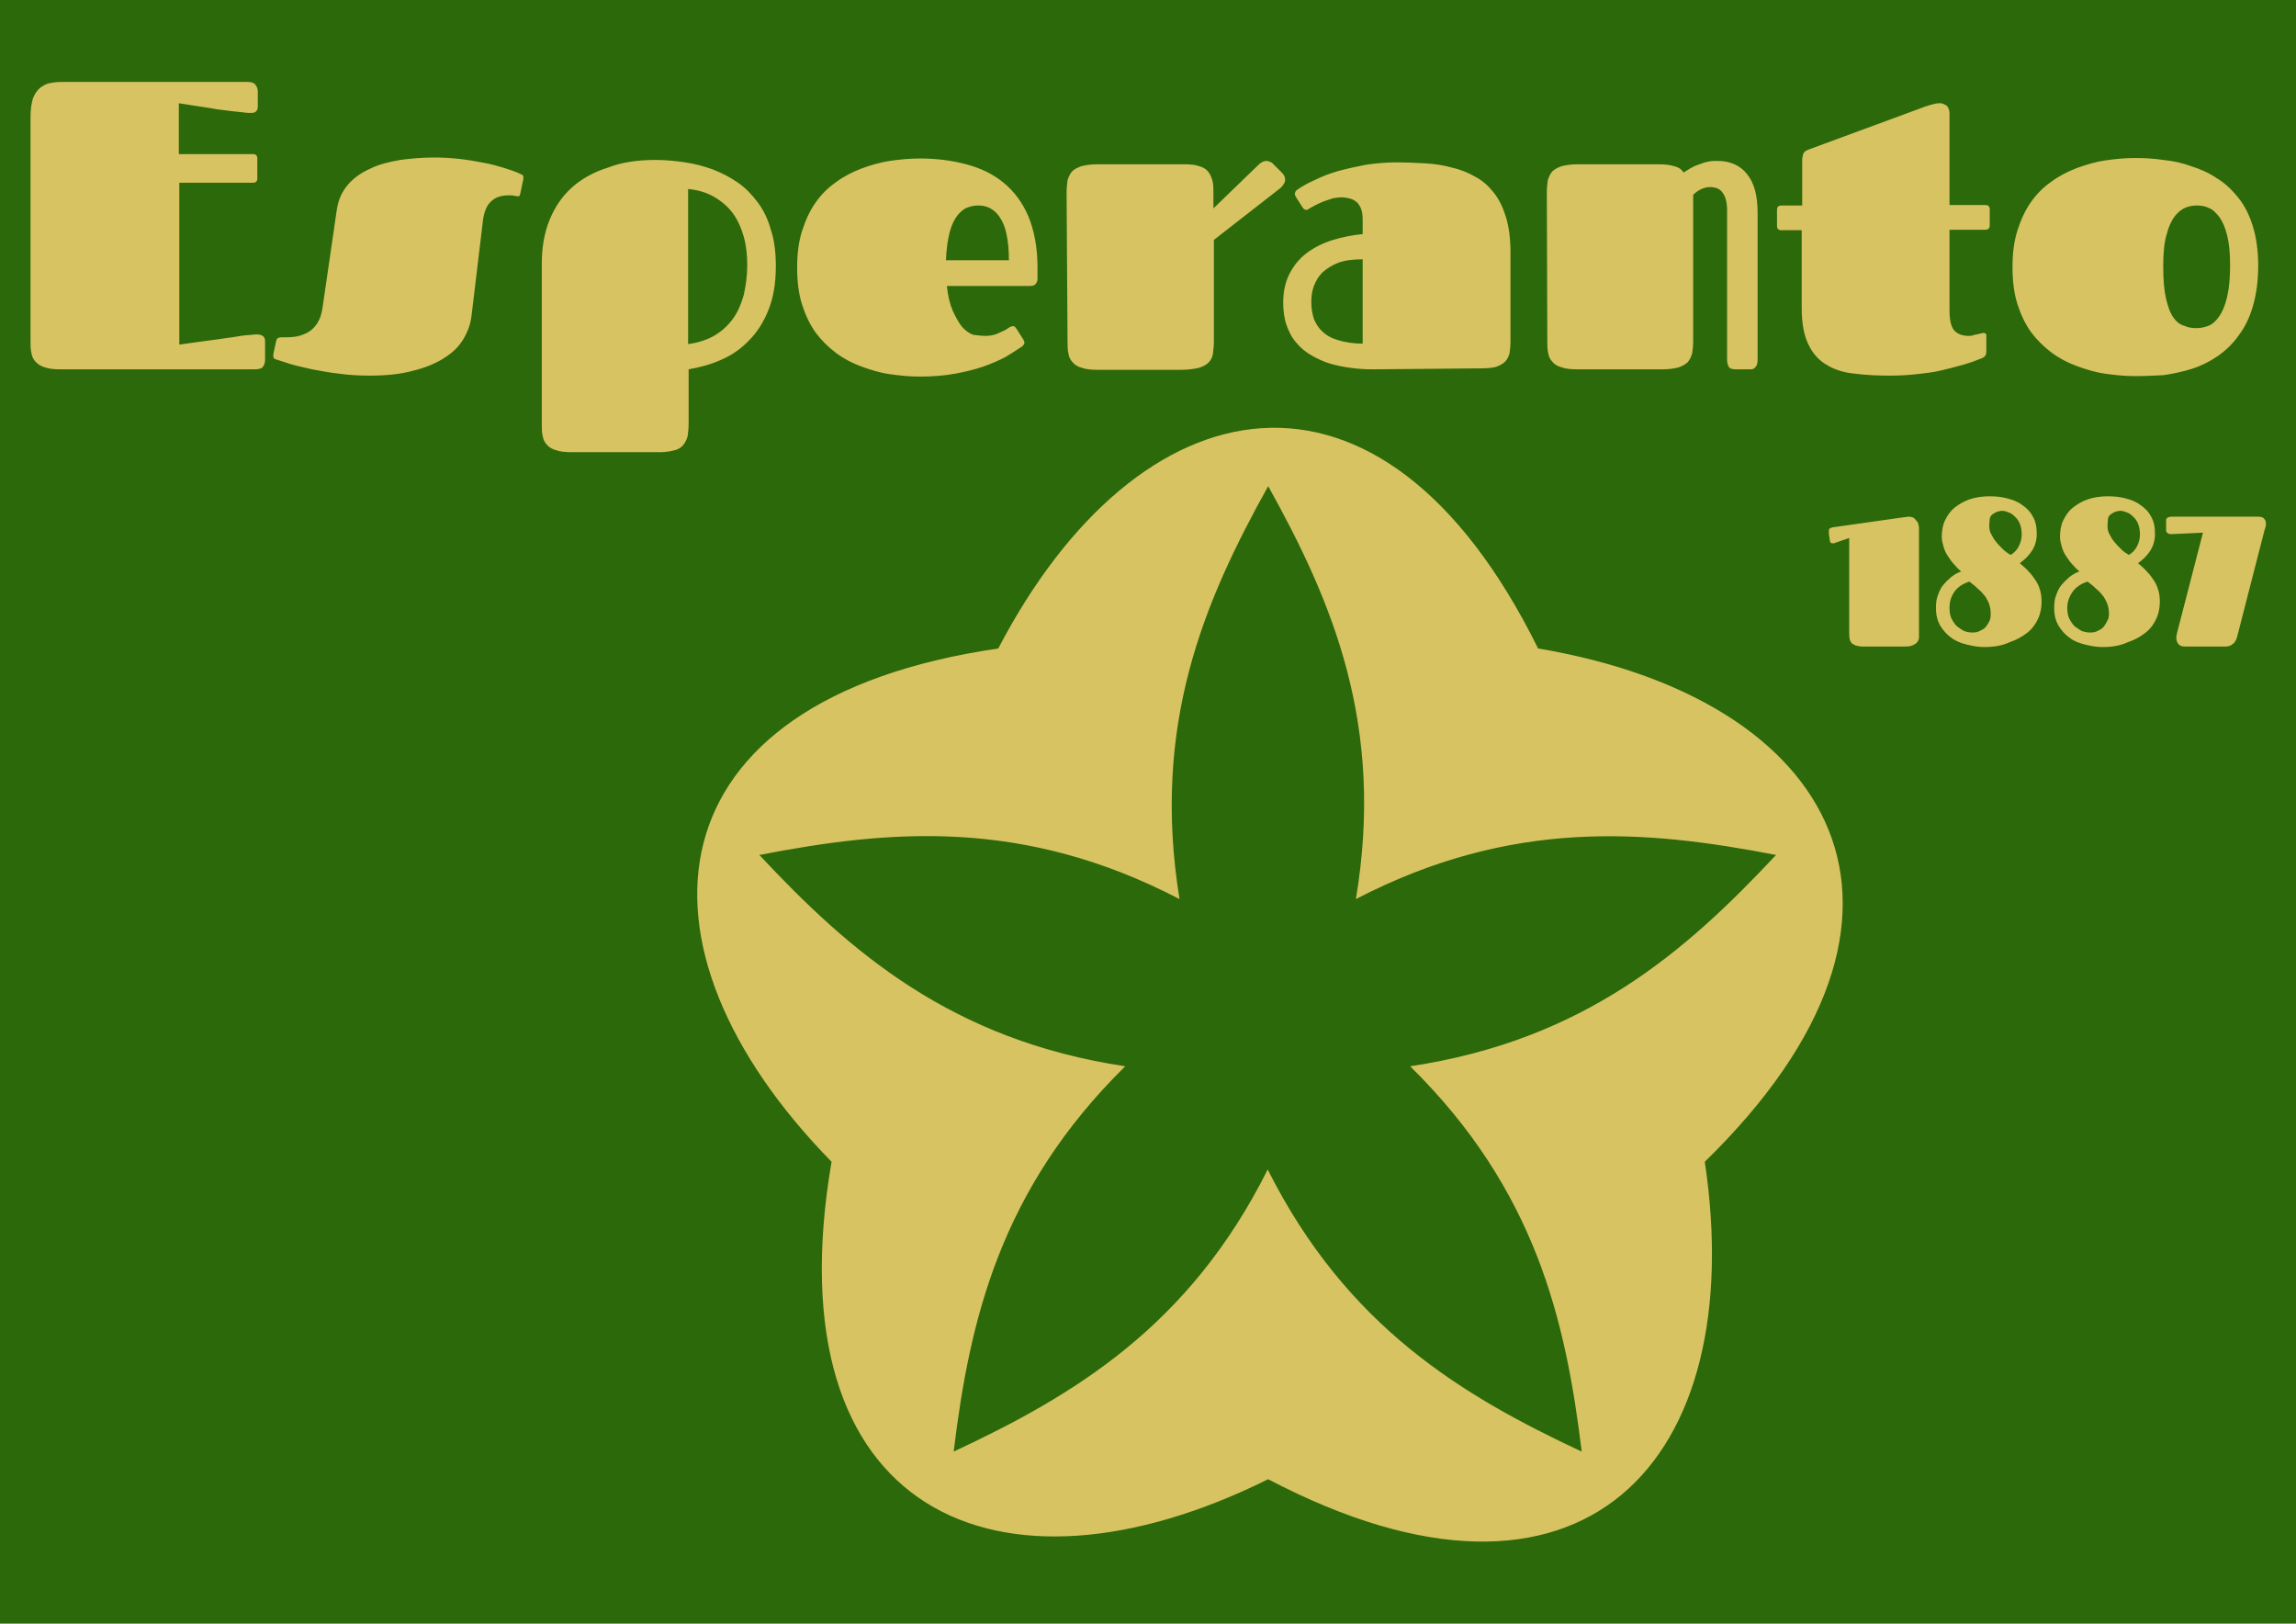 <?xml version="1.0" encoding="utf-8"?>
<!-- Generator: Adobe Illustrator 22.1.0, SVG Export Plug-In . SVG Version: 6.00 Build 0)  -->
<svg version="1.1" id="Layer_1" xmlns="http://www.w3.org/2000/svg" xmlns:xlink="http://www.w3.org/1999/xlink" x="0px" y="0px"
	 viewBox="0 0 473.8 335" style="enable-background:new 0 0 473.8 335;" xml:space="preserve">
<style type="text/css">
	.st0{fill:#3E921A;}
	.st1{fill:#50BD22;}
	.st2{fill:#2C690A;}
	.st3{fill:#D8C362;}
</style>
<path class="st0" d="M193.3,89.1l-0.1-0.1c0-0.1,0-0.1,0-0.1c-0.2-0.3-0.3-0.7-0.6-1c0-0.1,0-0.2,0-0.2c0,0-0.1-0.1-0.1-0.1
	c0-0.1,0-0.2-0.1-0.3c0-0.1-0.1-0.1-0.2-0.2c-0.3-0.7-0.5-1.2-0.9-1.8c0,0,0-0.1,0-0.1c-0.1-0.1-0.2-0.1-0.2-0.2
	c-0.1-0.2-0.1-0.4-0.3-0.5c-0.1-0.1-0.5-0.2-0.6-0.2c-0.1-0.1-0.3-0.4-0.4-0.6c0-0.1-0.1-0.2-0.1-0.3c0,0-0.1-0.1-0.1-0.1
	c0,0,0-0.1,0-0.1c-0.1-0.1-0.2-0.3-0.3-0.4c0,0,0-0.1,0-0.2c0-0.1-0.2-0.1-0.2-0.2c-0.2-0.7-0.8-1.4-1-2.1c0-0.1-0.2-0.2-0.2-0.3
	c0-0.1,0-0.2-0.1-0.3c-0.1-0.1-0.2-0.2-0.2-0.3c0-0.1,0-0.2-0.1-0.3c-0.2-0.4-0.5-0.7-0.7-1.1c0-0.1,0-0.2-0.1-0.3
	c0-0.1-0.1-0.1-0.2-0.2c-0.1-0.1-0.1-0.3-0.1-0.4c-0.1-0.2-0.3-0.4-0.4-0.6c-0.1-0.1-0.1-0.2-0.1-0.3c0-0.1-0.1-0.1-0.2-0.2
	c0-0.1,0-0.2-0.1-0.3c-0.1-0.1-0.2-0.2-0.2-0.3c0-0.1-0.1-0.2-0.1-0.3c0-0.1-0.1-0.1-0.2-0.2c0,0,0-0.1,0-0.1
	c-0.1-0.1-0.1-0.1-0.2-0.2c-0.1-0.1-0.1-0.2-0.1-0.4c0-0.1-0.2-0.1-0.2-0.2c-0.1-0.1-0.1-0.2-0.1-0.3c-0.2-0.4-0.5-0.8-0.7-1.1
	c-0.1-0.1-0.1-0.2-0.1-0.4c0-0.1-0.2-0.1-0.2-0.2c0-0.1,0-0.2-0.1-0.3c0-0.1-0.2-0.1-0.2-0.2c0-0.1-0.1-0.2-0.1-0.3
	c-0.1-0.1-0.2-0.2-0.3-0.3c0,0,0-0.1,0-0.1c-0.1-0.1-0.2-0.1-0.2-0.2c0-0.2-0.2-0.4-0.3-0.5c0-0.1,0-0.2,0-0.3
	c0-0.1-0.2-0.2-0.3-0.3c0-0.1,0-0.2-0.1-0.3c-0.1-0.1-0.2-0.2-0.3-0.3c0,0,0-0.1,0-0.1c-0.1-0.1-0.2-0.1-0.2-0.2
	c0-0.1-0.1-0.2-0.1-0.4c0-0.1-0.2-0.1-0.2-0.2c-0.1-0.3-0.3-0.6-0.5-0.9c-0.2-0.4-0.5-0.8-0.8-1.2c-0.1-0.1-0.1-0.2-0.1-0.3
	c0,0-0.2-0.1-0.2-0.2c0-0.1-0.1-0.2-0.1-0.4c0-0.1-0.1-0.1-0.2-0.2c0,0,0-0.1,0-0.1c-0.1-0.1-0.2-0.2-0.2-0.3
	c-0.3-0.7-0.7-1.2-1.1-1.9c0-0.1-0.2-0.1-0.2-0.2c0-0.1-0.1-0.2-0.1-0.4c0-0.1-0.2-0.1-0.2-0.2c0-0.1,0-0.2-0.1-0.3
	c-0.1-0.2-0.4-0.5-0.4-0.7c0,0,0-0.1,0-0.1c0-0.1-0.1-0.2-0.2-0.2c0-0.1-0.1-0.4-0.2-0.5c0-0.3-0.2-0.5-0.3-0.7
	c-0.2-0.1-0.3-0.5-0.4-0.7c0,0,0-0.1,0-0.1c-0.1-0.1-0.1-0.1-0.2-0.2c0-0.1,0-0.2,0-0.2c-0.1-0.1-0.2-0.4-0.3-0.5
	c0-0.1-0.1-0.2-0.2-0.2c0,0,0-0.1,0-0.1c-0.2-0.3-0.3-0.7-0.6-1.1c-0.1-0.1,0-0.3-0.1-0.3c-0.1-0.2-0.2-0.3-0.3-0.5
	c-0.1-0.3-0.1-0.6-0.4-0.9c0-0.1,0-0.2,0-0.3c0,0-0.1-0.1-0.1-0.1c0-0.1-0.1-0.2-0.1-0.3c0-0.1,0-0.2,0-0.3
	c-0.1-0.2-0.3-0.4-0.4-0.7c0-0.1,0-0.2-0.1-0.3c0,0-0.1-0.1-0.1-0.1c0-0.1-0.1-0.3-0.2-0.4c-0.1-0.1-0.1-0.2-0.1-0.4
	c0-0.1-0.2-0.1-0.2-0.2c0-0.1,0-0.2,0-0.3c0-0.1-0.2-0.1-0.2-0.2c0-0.1,0-0.2-0.1-0.3c0,0-0.1-0.1-0.1-0.1c-0.1-0.3-0.2-0.5-0.4-0.8
	c0,0,0-0.1,0.1-0.2c-0.2-0.1-0.1-0.3-0.2-0.5c0-0.2-0.1-0.6,0-0.9c0-0.1,0.1-0.1,0.1-0.2c0-0.1,0-0.2,0-0.2c0-0.1,0.1-0.2,0.1-0.2
	c0-0.1,0-0.2,0-0.2c0.2-0.3,0.2-0.5,0.2-0.8c0-0.1,0.2-0.2,0.2-0.3c0-0.1,0-0.2,0.1-0.3c0.1-0.2,0.5-0.7,0.5-0.7
	c0.1-0.1,0.4-0.5,0.6-0.6c0.1-0.1,0.2-0.1,0.3-0.1c0,0,0.1-0.1,0.1-0.1c0.1,0,0.3-0.1,0.4-0.2c0.1,0,0.2-0.1,0.4-0.2
	c0.1,0,0.1-0.2,0.2-0.2c0.1,0,0.3-0.1,0.3-0.2c0.2-0.1,0.3-0.3,0.6-0.3c0.1-0.1,0.2-0.2,0.3-0.3c0,0,0.1,0,0.1,0
	c10.1,2.2,5.9,6.9,8.7,10.2l-0.1,0.1c-0.1,0.1,0.1,0.1,0.1,0.2c0,0.1,0,0.2,0,0.2c0,0,0.1,0.1,0.1,0.1c0.1,0.6,0.3,1.1,0.5,1.6
	c0,0,0,0.1,0,0.1c0,0.1,0.1,0.2,0.2,0.3c0,0,0,0.1,0,0.1c0.2,0.3,0.3,0.8,0.4,1.2c0,0,0.1,0.1,0.1,0.1c0.1,0.2,0.1,0.4,0.1,0.5
	c0.1,0.2,0.2,0.4,0.3,0.6c0,0.1,0,0.2,0,0.2c0.1,0.2,0.1,0.3,0.2,0.4c0,0,0,0.1,0,0.2c0,0.1,0.1,0.2,0.2,0.2c0,0,0,0.1-0.1,0.2
	c0.2,0.3,0.1,0.5,0.3,0.8c0,0.1-0.1,0.3,0.1,0.4c0,0.1,0,0.1-0.1,0.2c0.1,0.1,0,0.3,0.1,0.4c0.1,0.1,0.1,0.3,0.2,0.4
	c0,0.1,0,0.1,0,0.2c0.1,0.3,0.2,0.6,0.3,1c0,0.1,0,0.3,0,0.4c0.1,0.2,0.1,0.4,0.2,0.6c0,0.1,0,0.1,0,0.2c0.2,0.4,0.2,0.7,0.3,1
	c0.1,0.3,0.2,0.5,0.3,0.8c0,0,0,0.1,0,0.2c0.1,0.6,0.3,1.1,0.4,1.6c0,0.1,0,0.3,0,0.5c0.3,1.2,0.5,2.4,0.7,3.6c0,0.2,0,0.3,0,0.5
	c0.2,0.1,0,0.6,0.2,0.8c0,0-0.1,0.1,0,0.2c0,0.1,0,0.2,0.1,0.3c0.1,0.6,0.1,1.3,0.3,2c0,0.1-0.1,0.5,0.1,0.5c0,0,0,0.1-0.1,0.2
	c0.1,0.7,0.2,1.5,0.3,2.1c0,0.2,0,0.5,0,0.7c0,0,0.1,0.1,0.1,0.1c0,0.3,0,0.7,0.2,1c0,0,0,0.1-0.1,0.2c0.2,0.4,0.2,0.9,0.4,1.2
	c0,0,0,0.1,0,0.2c0,0.1,0.1,0.1,0.2,0.2c0,0.1,0,0.2,0,0.2c0,0.2,0.1,0.3,0.2,0.4c0,0.1,0,0.2,0,0.2c0.3,0.6,0.4,1.3,0.6,1.7
	c0.1,0.4,0.2,0.9,0.4,1.4c0,0,0,0.1,0,0.2c0,0,0.1,0.1,0.1,0.1c-0.1,0.5,0.3,1,0.4,1.5c0,0.1,0,0.2,0,0.2c0.1,0.2,0.1,0.3,0.2,0.4
	c0,0.1-0.1,0.3,0.1,0.4c0,0,0,0.1-0.1,0.2c0,0,0.1,0.1,0.1,0.1C193.4,88.7,193.4,88.9,193.3,89.1"/>
<path class="st1" d="M334,133c0.4,0,0.6,0.2,0.9,0.3c0.2,0.1,0.4,0.2,0.6,0.2c0.2,0,0.4,0.1,0.5,0.1c0.6,0.1,0.8,0,1.4,0
	c0,0,0.6-0.1,0.6-0.1c0.2,0,1-0.3,1-0.3l0,0.2c-0.2,0-0.3,0.1-0.5,0.2c-0.1,0-0.2,0-0.3,0c-0.6,0.3-1.1,0.6-1.7,1
	c-0.1,0-0.2,0-0.3,0.1c-0.2,0.1-0.4,0.2-0.5,0.4c-0.1,0-0.3,0.2-0.4,0.2c-3.8,3.3-15.9,7.7-19.6,11.4c0,0-0.1,0-0.2,0
	c-0.1,0.1-0.3,0.2-0.5,0.4c0,0-0.1,0-0.2,0c-0.4,0.4-1.1,0.6-1.5,1c-0.3,0.2-0.6,0.3-0.9,0.6c0,0.1,0.1,0.2,0.1,0.4
	c0,0.1,0.1,0.1,0.2,0.2c0.1,0.3,0.3,0.4,0.4,0.7c5.3,4.4,9.7,10.4,15.4,15.1c0.1,0.2,0.3,0.3,0.4,0.5c0,0,0.1,0,0.2,0
	c0,0,0.1,0.1,0.1,0.2c0.2,0,0.3,0.2,0.5,0.3c0.6,0.5,1.2,0.9,1.7,1.4c0,0,0.1,0.1,0.1,0.2c0,0,0.1,0,0.2,0l0,0.2c0,0,0.1,0,0.2,0
	c0,0.1,0,0.1,0.1,0.2c0.4,0.3,0.8,0.6,1.1,0.9c0.1,0.1,0.3,0.2,0.3,0.4c0,0,0.1,0,0.2,0c0.4,0.4,1.1,1,1.7,1.4
	c0.1,0.2,0.3,0.3,0.5,0.5c0,0,0.1,0,0.2,0.1c0.4,0.4,1.1,0.9,1.6,1.4c0,0.1,0.2,0.1,0.2,0.2c0.1,0.1,0.1,0.1,0.2,0.2
	c0,0,0,0.1,0.1,0.1c0,0,0.1,0,0.1,0l0,0.2c0,0,0.1,0,0.2,0c0,0.1,0,0.1,0,0.2c0.3,0.2,0.7,0.4,0.7,0.7c-0.2-0.1-0.5-0.2-0.7-0.3
	c-0.1,0-0.2-0.2-0.4-0.2c0,0,0-0.1-0.1-0.1c-0.5-0.1-0.9-0.5-1.4-0.8l-0.2,0c0,0,0,0,0,0.1c0,0.1,0.1,0.3,0.2,0.5
	c-0.1,0-0.2,0-0.2,0c-0.1,0-0.1-0.1-0.2-0.2c0,0-0.1,0-0.2,0c-0.1,0-0.2-0.2-0.4-0.2c0,0,0-0.1-0.1-0.1c0,0-0.1,0-0.1,0
	c-0.4-0.3-0.9-0.6-1.2-0.8c-0.1-0.1-0.1-0.1-0.1-0.2c-0.3-0.1-0.5-0.2-0.8-0.3c0,0,0-0.1,0-0.1c-0.1,0-0.2,0-0.3-0.1
	c-0.1-0.1-0.1-0.1-0.2-0.2c-0.4-0.1-0.7-0.3-1-0.4c-0.1-0.1-0.1-0.1-0.2-0.2c-0.1,0-0.2,0-0.3-0.1c-0.2-0.2-0.6-0.4-0.8-0.4
	c-0.3-0.2-0.6-0.3-0.9-0.5c0,0-0.1,0-0.2,0c-0.3-0.2-0.6-0.4-0.9-0.5c-0.1,0-0.2,0-0.3-0.1c-6-3.6-12.7-7-18.4-10.7
	c-0.3-0.2-0.8-0.4-1.1-0.7c0,0-0.1,0-0.2,0c0-0.1,0-0.1,0-0.1c-0.1,0-0.2-0.2-0.4-0.3c-0.3-0.2-0.6-0.5-0.9-0.8c0,0-0.1,0-0.1,0
	c0,0,0-0.1-0.1-0.2c-0.2-0.1-0.3-0.2-0.5-0.2c-0.1-0.1-0.4-0.3-0.6-0.4c0,0,0-0.1-0.1-0.1c-0.2,0-0.4-0.1-0.5-0.2
	c-0.3-0.2-0.7-0.4-0.9-0.6c-0.3-0.2-0.6-0.5-1-0.8c-0.3-0.3-0.7-0.8-1.1-1.1c0,0,0-0.1,0-0.2l-0.2,0c0-0.1,0-0.1,0-0.1
	c-0.4-0.4-0.8-0.7-1.2-1.2c-0.3-0.5-0.6-1-0.9-1.5c0,0-0.1,0-0.1,0c-0.2-0.4-0.6-0.8-0.8-1.2c0,0-0.1,0-0.1-0.1
	c-0.1-0.2-0.3-0.5-0.4-0.7c0,0,0-0.2-0.1-0.3c-0.1-0.2-0.3-0.5-0.4-0.7c0-0.1,0-0.2,0-0.3c0,0-0.1-0.1-0.1-0.1
	c0-0.4-0.2-0.8-0.3-1.1c0-0.6-0.1-0.6-0.1-0.7c0-0.1,0.2-0.9,0.4-1.3c0,0,0.1-0.1,0.1-0.1c0-0.1,0.1-0.1,0.1-0.2
	c0.2-0.2,0.3-0.4,0.6-0.6c0.1-0.1,0.3-0.3,0.5-0.4c0.5-0.4,1.1-0.7,1.7-1.1c0,0,0.1,0,0.2,0c0,0,0-0.1,0.1-0.1
	c0.2,0,0.3-0.2,0.6-0.3c0-0.1,0.1-0.1,0.2-0.2c0.1,0,0.2,0,0.2-0.1c0.1,0,0.1-0.1,0.2-0.2c0,0,0.1,0,0.1,0c0.1-0.1,0.4-0.2,0.5-0.4
	c0.1,0,0.2-0.1,0.3-0.2c0,0,0.1,0,0.2,0c0.1-0.1,0.5-0.3,0.7-0.4c0.1,0,0.2-0.1,0.3-0.2c0.1,0,0.2,0,0.3,0c0.1,0,0.1-0.1,0.2-0.2
	c0.1-0.1,0.3,0,0.4-0.1c0.1,0,0.2-0.1,0.3-0.2c0.1,0,0.2,0,0.3,0c0,0,0.1-0.1,0.2-0.1c0.1-0.1,0.3,0,0.5-0.1c0.1,0,0.2-0.1,0.3-0.2
	c0.1-0.1,0.3,0,0.5-0.1c0.1,0,0.3-0.2,0.4-0.2c0.4-0.1,0.7-0.2,1.1-0.2c0,0,0,0,0-0.1l0.5,0c0.1,0,0.4-0.2,0.5-0.2l0.6,0
	c0.1,0,0,0,0-0.1c0.3,0,0.9-0.2,1-0.2"/>
<path class="st2" d="M0,0h473.8v335H0V0z"/>
<g>
	<path class="st3" d="M206,133.8c-72.8,10.6-78,61.4-34.4,105.9c-12.4,72.5,34.3,93.2,90.1,65.5c65.2,34.2,99.3-3.9,90.1-65.5
		c52.7-51.4,27-95.6-34.4-105.9C284.8,67.8,234.8,78.6,206,133.8L206,133.8z M261.7,100.3c13.3,23.9,24.1,49.4,18.1,85.2
		c32.2-16.7,59.8-14.3,86.7-9.1c-18.7,20-39.6,38.2-75.5,43.6c25.9,25.5,32.1,52.4,35.4,79.5c-24.8-11.6-48.5-25.8-64.8-58.2
		c-16.2,32.4-40,46.6-64.8,58.2c3.3-27.2,9.6-54.1,35.4-79.5c-35.9-5.4-56.8-23.6-75.5-43.6c26.9-5.2,54.4-7.7,86.7,9.1
		C237.6,149.6,248.4,124.2,261.7,100.3L261.7,100.3z"/>
	<path class="st3" d="M37,37.7v33.4c2.7-0.4,5.1-0.7,7.3-1c0.9-0.1,1.9-0.3,2.8-0.4c1-0.1,1.8-0.3,2.6-0.4c0.8-0.1,1.5-0.2,2.1-0.2
		c0.6-0.1,1-0.1,1.2-0.1c0.5,0,0.9,0.1,1.2,0.3c0.3,0.2,0.5,0.5,0.5,1.1v3.8c0,0.5-0.1,1-0.4,1.4c-0.2,0.4-0.8,0.6-1.8,0.6H12.5
		c-1.3,0-2.4-0.1-3.2-0.4c-0.8-0.2-1.4-0.6-1.9-1.1c-0.5-0.5-0.8-1.1-0.9-1.8c-0.2-0.7-0.2-1.6-0.2-2.5V24.1c0-1.6,0.2-2.8,0.5-3.8
		c0.4-1,0.9-1.7,1.5-2.2c0.7-0.5,1.4-0.9,2.3-1c0.9-0.2,2-0.2,3.1-0.2H51c0.9,0,1.5,0.2,1.8,0.7c0.3,0.4,0.4,0.9,0.4,1.4V22
		c0,0.5-0.2,0.9-0.5,1.1c-0.3,0.2-0.6,0.2-1.1,0.2c-0.3,0-0.7,0-1.3-0.1c-0.6-0.1-1.2-0.1-1.9-0.2c-0.7-0.1-1.5-0.2-2.4-0.3
		c-0.9-0.1-1.7-0.2-2.6-0.4c-2-0.3-4.1-0.6-6.5-1v10.5h15.3c0.6,0,0.9,0.3,0.9,0.9v4.1c0,0.6-0.3,0.9-0.9,0.9L37,37.7z M89.6,32.5
		c1.8,0,3.5,0.1,5.3,0.3c1.8,0.2,3.4,0.5,5,0.8c1.6,0.3,3,0.7,4.3,1.1c1.3,0.4,2.4,0.8,3.2,1.2c0.1,0.1,0.3,0.1,0.4,0.2
		c0.2,0.1,0.2,0.3,0.2,0.6c0,0.1,0,0.2,0,0.3l-0.1,0.4l-0.5,2.4c-0.1,0.3-0.1,0.5-0.2,0.6c-0.1,0.1-0.2,0.1-0.2,0.1
		c-0.1,0-0.4,0-0.8-0.1c-0.4-0.1-0.8-0.1-1.2-0.1c-1.6,0-2.8,0.4-3.7,1.3c-0.9,0.8-1.5,2.3-1.7,4.4l-2.3,19.2
		c-0.2,1.7-0.8,3.3-1.7,4.8c-0.9,1.5-2.2,2.8-4,3.9c-1.7,1.1-3.9,2-6.4,2.6c-2.5,0.7-5.5,1-8.9,1c-2.1,0-4.2-0.1-6.3-0.4
		c-2-0.2-3.9-0.6-5.6-0.9c-1.7-0.4-3.2-0.7-4.5-1.1c-1.3-0.4-2.2-0.7-2.8-0.9c-0.2-0.1-0.4-0.1-0.5-0.2c-0.1-0.1-0.2-0.3-0.2-0.5
		c0-0.1,0-0.2,0-0.4c0-0.1,0.1-0.3,0.1-0.5l0.5-2.3c0.1-0.2,0.1-0.4,0.3-0.5c0.1-0.1,0.4-0.2,0.7-0.2c0.9,0,1.8,0,2.7-0.1
		c0.9-0.1,1.8-0.4,2.6-0.8c0.8-0.4,1.5-1,2.1-1.9c0.6-0.9,1-2,1.2-3.6l2.9-19.9c0.3-2.1,1.1-3.8,2.3-5.2c1.2-1.4,2.8-2.5,4.6-3.3
		c1.8-0.9,3.9-1.4,6.2-1.8C84.8,32.7,87.1,32.5,89.6,32.5L89.6,32.5z M135.3,33c2,0,4.1,0.2,6.1,0.5c2,0.3,3.9,0.8,5.8,1.5
		c1.8,0.7,3.5,1.6,5.1,2.7c1.6,1.1,2.9,2.5,4.1,4.1c1.2,1.6,2.1,3.5,2.7,5.7c0.7,2.1,1,4.6,1,7.4c0,3.5-0.5,6.5-1.5,9
		c-1,2.5-2.3,4.6-4,6.3c-1.6,1.7-3.6,3.1-5.7,4c-2.2,1-4.5,1.6-6.8,2v11.2c0,1-0.1,1.8-0.2,2.6c-0.2,0.7-0.5,1.3-0.9,1.8
		c-0.4,0.5-1,0.9-1.8,1.1c-0.8,0.2-1.8,0.4-3,0.4H118c-1.3,0-2.4-0.1-3.2-0.4c-0.8-0.2-1.5-0.6-1.9-1.1c-0.5-0.5-0.8-1.1-0.9-1.8
		c-0.2-0.7-0.2-1.6-0.2-2.5v-33c0-3.4,0.5-6.4,1.6-9.1c1.1-2.7,2.6-4.9,4.6-6.7c2-1.8,4.5-3.2,7.4-4.1C128.2,33.5,131.5,33,135.3,33
		L135.3,33z M154.2,54.8c0-2.1-0.2-4.1-0.7-5.9c-0.5-1.8-1.2-3.4-2.2-4.8c-1-1.4-2.3-2.5-3.8-3.4c-1.5-0.9-3.3-1.5-5.5-1.7v32
		c2.1-0.3,4-0.9,5.5-1.8c1.5-0.9,2.8-2.1,3.8-3.5c1-1.4,1.7-3.1,2.2-4.9C153.9,58.9,154.2,56.9,154.2,54.8z M203.4,69.3
		c0.7,0,1.4-0.1,2-0.3c0.6-0.2,1.1-0.5,1.6-0.7c0.5-0.2,0.9-0.5,1.2-0.7c0.3-0.2,0.6-0.3,0.7-0.3c0.2,0,0.4,0,0.5,0.1
		c0.1,0.1,0.2,0.2,0.4,0.5l1.4,2.2c0.1,0.2,0.2,0.4,0.2,0.6c0,0.2-0.1,0.3-0.2,0.5c-0.1,0.1-0.2,0.2-0.3,0.3c-0.9,0.6-2,1.3-3.3,2.1
		c-1.3,0.7-2.9,1.4-4.6,2c-1.7,0.6-3.7,1.1-5.9,1.5c-2.2,0.4-4.6,0.6-7.3,0.6c-2.1,0-4.1-0.2-6.2-0.5c-2.1-0.3-4-0.9-5.9-1.6
		c-1.9-0.7-3.6-1.6-5.2-2.8c-1.6-1.2-3-2.6-4.2-4.2c-1.2-1.7-2.1-3.6-2.8-5.8c-0.7-2.2-1-4.8-1-7.6c0-2.8,0.3-5.3,1-7.5
		c0.7-2.2,1.6-4.2,2.8-5.9c1.2-1.7,2.6-3.1,4.2-4.2c1.6-1.2,3.4-2.1,5.2-2.8c1.9-0.7,3.9-1.3,5.9-1.6c2.1-0.3,4.1-0.5,6.2-0.5
		c3.4,0,6.6,0.4,9.6,1.2c3,0.8,5.5,2,7.7,3.8c2.2,1.8,3.9,4.1,5.1,6.9c1.2,2.9,1.9,6.4,1.9,10.5v2.3c0,0.5-0.1,0.9-0.4,1.2
		c-0.2,0.3-0.7,0.4-1.2,0.4h-17.1c0.2,2,0.6,3.7,1.2,5.1c0.6,1.3,1.2,2.4,1.9,3.3c0.7,0.8,1.5,1.4,2.4,1.7
		C201.8,69.2,202.6,69.3,203.4,69.3L203.4,69.3z M208.2,53.7c0-2.2-0.2-4-0.5-5.4c-0.3-1.5-0.8-2.6-1.4-3.5
		c-0.6-0.9-1.3-1.5-2.1-1.9c-0.8-0.4-1.6-0.5-2.4-0.5c-0.6,0-1.3,0.1-2.1,0.4c-0.7,0.2-1.4,0.8-2.1,1.6c-0.6,0.8-1.2,1.9-1.6,3.4
		c-0.4,1.5-0.7,3.5-0.8,5.9L208.2,53.7z M220.1,39.7c0-0.9,0.1-1.8,0.2-2.5c0.2-0.7,0.5-1.3,0.9-1.8c0.5-0.5,1.1-0.8,1.9-1.1
		c0.8-0.2,1.9-0.4,3.2-0.4h18.1c1.3,0,2.3,0.1,3.1,0.4c0.8,0.2,1.4,0.6,1.8,1.1c0.4,0.5,0.7,1.1,0.9,1.9c0.2,0.7,0.2,1.6,0.2,2.6
		v3.1l9.2-8.9c0.6-0.6,1.2-0.9,1.7-0.9c0.3,0,0.6,0.1,0.8,0.2c0.2,0.1,0.5,0.2,0.6,0.4l1.9,1.9c0.4,0.4,0.6,0.9,0.6,1.4
		c0,0.3-0.1,0.6-0.3,0.9c-0.2,0.3-0.4,0.6-0.8,0.9l-13.6,10.6v20.9c0,1-0.1,1.8-0.2,2.6c-0.1,0.7-0.4,1.3-0.9,1.8
		c-0.5,0.5-1.1,0.8-2,1.1c-0.9,0.2-2.1,0.4-3.6,0.4h-17.3c-1.3,0-2.4-0.1-3.2-0.4c-0.8-0.2-1.5-0.6-1.9-1.1
		c-0.5-0.5-0.8-1.1-0.9-1.8c-0.2-0.7-0.2-1.6-0.2-2.5L220.1,39.7z M283.2,76.2c-1.5,0-3-0.1-4.5-0.3c-1.5-0.2-2.9-0.5-4.3-0.9
		c-1.3-0.4-2.6-1-3.8-1.7c-1.2-0.7-2.2-1.5-3.1-2.6c-0.9-1-1.5-2.2-2-3.6c-0.5-1.4-0.7-3-0.7-4.7c0-2.4,0.5-4.4,1.4-6.1
		c0.9-1.7,2.1-3.1,3.6-4.2c1.5-1.1,3.3-2,5.3-2.6c2-0.6,4-1,6.1-1.2v-2.8c0-1.1-0.1-1.9-0.4-2.6c-0.3-0.6-0.6-1.1-1.1-1.4
		c-0.4-0.3-0.9-0.5-1.4-0.6c-0.5-0.1-1-0.2-1.4-0.2c-0.5,0-1.1,0.1-1.8,0.2c-0.6,0.2-1.2,0.4-1.8,0.6c-0.6,0.2-1.1,0.5-1.6,0.7
		c-0.5,0.3-1,0.5-1.3,0.7c-0.2,0.1-0.3,0.2-0.5,0.3c-0.1,0.1-0.3,0.1-0.4,0.1c-0.2,0-0.5-0.2-0.7-0.5l-1.4-2.2
		c-0.1-0.2-0.2-0.4-0.2-0.6c0-0.2,0.1-0.4,0.2-0.6c0.2-0.2,0.4-0.3,0.5-0.4c0.9-0.6,2.1-1.3,3.5-1.9c1.4-0.7,3-1.3,4.7-1.8
		c1.8-0.5,3.7-0.9,5.7-1.3c2-0.3,4.1-0.5,6.3-0.5c2.1,0,4.1,0.1,6,0.2c2,0.1,3.8,0.4,5.6,0.9c1.8,0.4,3.4,1.1,4.8,1.9
		c1.5,0.8,2.7,1.9,3.8,3.3c1.1,1.4,1.9,3.1,2.5,5.1c0.6,2,0.9,4.4,0.9,7.2v18.4c0,0.9-0.1,1.7-0.2,2.4c-0.2,0.7-0.5,1.3-0.9,1.7
		c-0.5,0.5-1.1,0.8-1.9,1.1c-0.8,0.2-1.9,0.3-3.2,0.3L283.2,76.2z M281.2,53.5c-2,0-3.6,0.2-5,0.7c-1.3,0.5-2.4,1.2-3.3,2
		c-0.8,0.8-1.4,1.8-1.8,2.9c-0.4,1.1-0.5,2.2-0.5,3.3c0,1.2,0.2,2.3,0.5,3.3c0.4,1,0.9,1.9,1.8,2.7c0.8,0.8,1.9,1.4,3.3,1.8
		c1.3,0.4,3,0.7,5,0.7L281.2,53.5z M319.2,39.7c0-0.9,0.1-1.8,0.2-2.5c0.2-0.7,0.5-1.3,0.9-1.8c0.5-0.5,1.1-0.8,1.9-1.1
		c0.8-0.2,1.9-0.4,3.2-0.4h16.9c1.2,0,2.3,0.1,3.2,0.4c0.9,0.2,1.6,0.7,1.9,1.3c0.4-0.2,0.8-0.5,1.3-0.8c0.5-0.3,1.1-0.6,1.7-0.8
		c0.6-0.2,1.3-0.5,1.9-0.6c0.7-0.2,1.4-0.2,2.1-0.2c2.6,0,4.7,0.9,6.1,2.7c1.5,1.8,2.2,4.5,2.2,8v30.4c0,0.5-0.1,0.8-0.2,1.1
		c-0.1,0.2-0.3,0.4-0.5,0.6c-0.2,0.1-0.4,0.2-0.6,0.2c-0.2,0-0.5,0-0.7,0h-2.6c-0.7,0-1.2-0.2-1.4-0.6c-0.2-0.4-0.3-0.9-0.3-1.3
		V43.4c0-1.6-0.3-2.8-0.9-3.6c-0.5-0.8-1.4-1.2-2.7-1.2c-0.6,0-1.3,0.2-1.9,0.5c-0.6,0.3-1.1,0.7-1.5,1.1v30.2c0,1-0.1,1.8-0.2,2.5
		c-0.2,0.7-0.5,1.3-0.9,1.8c-0.5,0.5-1.1,0.8-1.9,1.1c-0.8,0.2-1.9,0.4-3.2,0.4h-17.7c-1.3,0-2.4-0.1-3.2-0.4
		c-0.8-0.2-1.5-0.6-1.9-1.1c-0.5-0.5-0.8-1.1-0.9-1.8c-0.2-0.7-0.2-1.6-0.2-2.5L319.2,39.7z M367.6,47.5c-0.6,0-0.9-0.3-0.9-0.9
		v-3.3c0-0.6,0.3-0.9,0.9-0.9h4.3V33c0-0.4,0.1-0.8,0.2-1.2c0.1-0.4,0.5-0.7,1-0.9l22.8-8.4c1-0.4,1.9-0.7,2.6-0.9
		c0.7-0.2,1.3-0.3,1.8-0.3c0.2,0,0.4,0,0.6,0.1c0.2,0.1,0.5,0.2,0.7,0.3c0.2,0.2,0.4,0.4,0.5,0.7c0.1,0.3,0.2,0.6,0.2,1v18.9h7.4
		c0.6,0,0.9,0.3,0.9,0.9v3.3c0,0.6-0.3,0.9-0.9,0.9h-7.4v16.6c0,2,0.3,3.3,0.9,4.1c0.7,0.8,1.7,1.2,3,1.2c0.3,0,0.6,0,0.9-0.1
		c0.3-0.1,0.6-0.2,0.9-0.2c0.3-0.1,0.6-0.2,0.8-0.2c0.2-0.1,0.5-0.1,0.6-0.1c0.3,0,0.5,0.2,0.5,0.5v3.2c0,0.5-0.1,0.9-0.3,1.1
		c-0.2,0.2-0.4,0.3-0.6,0.4c-1,0.4-2.3,0.9-3.7,1.3c-1.4,0.4-2.9,0.8-4.6,1.2c-1.6,0.4-3.3,0.6-5.2,0.8c-1.8,0.2-3.6,0.3-5.4,0.3
		c-2.6,0-5-0.1-7.3-0.4c-2.2-0.2-4.2-0.8-5.8-1.8c-1.6-0.9-2.9-2.3-3.8-4.2c-0.9-1.8-1.4-4.3-1.4-7.5V47.5L367.6,47.5z M440.6,77.6
		c-2.1,0-4.1-0.2-6.2-0.5c-2.1-0.3-4-0.9-5.9-1.6c-1.9-0.7-3.6-1.6-5.2-2.8c-1.6-1.2-3-2.6-4.2-4.2c-1.2-1.7-2.1-3.6-2.8-5.8
		c-0.7-2.2-1-4.8-1-7.6c0-2.8,0.3-5.3,1-7.5c0.7-2.2,1.6-4.2,2.8-5.9c1.2-1.7,2.6-3.1,4.2-4.2c1.6-1.2,3.4-2.1,5.2-2.8
		c1.9-0.7,3.9-1.3,5.9-1.6c2.1-0.3,4.1-0.5,6.2-0.5c1.9,0,3.8,0.1,5.8,0.4c2,0.2,3.9,0.6,5.8,1.3c1.9,0.6,3.7,1.4,5.3,2.5
		c1.7,1,3.1,2.4,4.4,4c1.3,1.6,2.3,3.6,3,5.9c0.7,2.3,1.1,5,1.1,8.1c0,3.2-0.4,6-1.1,8.4c-0.7,2.4-1.7,4.4-3,6.1
		c-1.2,1.7-2.7,3.1-4.3,4.2c-1.6,1.1-3.4,2-5.3,2.6c-1.9,0.6-3.8,1-5.8,1.3C444.5,77.5,442.6,77.6,440.6,77.6z M453.3,67.7
		c0.9,0,1.7-0.2,2.5-0.5c0.9-0.4,1.6-1.1,2.2-2c0.7-1,1.2-2.3,1.6-4c0.4-1.7,0.6-3.9,0.6-6.5c0-2.5-0.2-4.5-0.6-6.1
		c-0.4-1.6-0.9-2.8-1.6-3.8c-0.7-0.9-1.4-1.6-2.2-1.9c-0.8-0.4-1.7-0.5-2.5-0.5c-0.7,0-1.4,0.1-2.2,0.4c-0.8,0.3-1.6,0.9-2.3,1.8
		c-0.7,0.9-1.3,2.2-1.7,3.8c-0.5,1.6-0.7,3.9-0.7,6.6c0,2.8,0.2,5,0.6,6.7c0.4,1.7,0.9,3,1.5,3.8c0.6,0.9,1.4,1.5,2.2,1.7
		C451.5,67.6,452.4,67.7,453.3,67.7L453.3,67.7z M378.7,112l-0.2,0.1c-0.3,0-0.5,0-0.7-0.1c-0.1-0.1-0.2-0.3-0.2-0.5l-0.2-1.4
		c0-0.1,0-0.1,0-0.2c0,0,0-0.1,0-0.1v-0.1c0-0.2,0-0.4,0.1-0.6c0.1-0.1,0.3-0.2,0.7-0.3l14.1-2c0.2,0,0.5-0.1,0.8-0.1
		c0.3,0,0.5-0.1,0.6-0.1c0.6,0,1.1,0.1,1.4,0.4s0.5,0.6,0.7,0.9c0.1,0.3,0.2,0.7,0.2,1.1c0,0.4,0,0.7,0,1l0,20.5c0,0.3,0,0.6,0,1
		c0,0.3-0.1,0.6-0.3,0.9c-0.2,0.3-0.5,0.5-0.9,0.7c-0.4,0.2-1,0.3-1.8,0.3h-8.5c-0.6,0-1.1-0.1-1.5-0.2c-0.3-0.1-0.6-0.3-0.9-0.5
		c-0.2-0.3-0.4-0.6-0.4-0.9c-0.1-0.4-0.1-0.8-0.1-1.3l0-19.5L378.7,112z M409.5,133.5c-1.2,0-2.4-0.2-3.6-0.5
		c-1.2-0.3-2.3-0.7-3.2-1.4c-0.9-0.6-1.7-1.5-2.3-2.5c-0.6-1-0.9-2.2-0.9-3.7c0-1,0.1-1.8,0.4-2.6c0.3-0.8,0.6-1.5,1.1-2.1
		c0.5-0.6,1-1.1,1.6-1.6c0.6-0.5,1.3-0.9,2.1-1.2c-0.5-0.4-1-0.9-1.4-1.4c-0.5-0.5-0.9-1.1-1.3-1.7c-0.4-0.6-0.7-1.2-0.9-1.9
		c-0.2-0.7-0.4-1.4-0.4-2.1c0-1.3,0.2-2.5,0.7-3.5c0.5-1,1.1-1.9,2-2.6c0.9-0.7,1.9-1.3,3.1-1.7c1.2-0.4,2.6-0.6,4-0.6
		c1.3,0,2.5,0.1,3.6,0.4c1.2,0.3,2.3,0.7,3.2,1.4c0.9,0.6,1.7,1.4,2.2,2.4c0.6,1,0.8,2.2,0.8,3.6c0,1.2-0.3,2.3-0.9,3.3
		c-0.6,1-1.5,1.9-2.6,2.7c0.7,0.6,1.4,1.2,1.9,1.8c0.6,0.6,1,1.2,1.4,1.8c0.4,0.6,0.7,1.3,0.9,2c0.2,0.7,0.3,1.5,0.3,2.3
		c0,1.2-0.2,2.4-0.7,3.5c-0.5,1.1-1.2,2.1-2.2,2.9c-1,0.8-2.2,1.5-3.7,2C413.2,133.2,411.5,133.5,409.5,133.5L409.5,133.5z
		 M410.8,126.6c0-0.7-0.1-1.3-0.3-1.9c-0.2-0.6-0.5-1.1-0.8-1.6c-0.4-0.5-0.8-1-1.4-1.5c-0.5-0.5-1.2-1.1-1.9-1.6
		c-1.3,0.4-2.4,1.1-3.1,2.1c-0.7,1-1,2.1-1,3.3c0,0.8,0.1,1.6,0.4,2.2c0.3,0.6,0.7,1.2,1.1,1.6c0.5,0.4,1,0.7,1.5,1
		c0.6,0.2,1.2,0.3,1.7,0.3c0.7,0,1.2-0.1,1.7-0.4c0.5-0.2,0.9-0.5,1.2-0.9c0.3-0.4,0.5-0.8,0.7-1.2
		C410.8,127.5,410.8,127,410.8,126.6L410.8,126.6z M410.5,108.5c0,0.6,0.1,1.2,0.4,1.7c0.3,0.6,0.6,1.1,1,1.6c0.4,0.5,0.9,1,1.4,1.5
		c0.5,0.5,1.1,0.9,1.6,1.2c0.7-0.4,1.3-1,1.7-1.8c0.4-0.8,0.6-1.6,0.6-2.4c0-0.7-0.1-1.4-0.3-2c-0.2-0.6-0.5-1.1-0.9-1.5
		c-0.4-0.4-0.8-0.8-1.3-1c-0.5-0.2-1-0.4-1.5-0.4c-0.4,0-0.8,0.1-1.1,0.2c-0.3,0.1-0.6,0.3-0.9,0.5c-0.3,0.2-0.5,0.5-0.6,0.9
		C410.6,107.5,410.5,107.9,410.5,108.5L410.5,108.5z M433.9,133.5c-1.2,0-2.4-0.2-3.6-0.5c-1.2-0.3-2.3-0.7-3.2-1.4
		c-0.9-0.6-1.7-1.5-2.3-2.5c-0.6-1-0.9-2.2-0.9-3.7c0-1,0.1-1.8,0.4-2.6c0.3-0.8,0.6-1.5,1.1-2.1c0.5-0.6,1-1.1,1.6-1.6
		c0.6-0.5,1.3-0.9,2.1-1.2c-0.5-0.4-1-0.9-1.4-1.4c-0.5-0.5-0.9-1.1-1.3-1.7c-0.4-0.6-0.7-1.2-0.9-1.9c-0.2-0.7-0.4-1.4-0.4-2.1
		c0-1.3,0.2-2.5,0.7-3.5c0.5-1,1.1-1.9,2-2.6c0.9-0.7,1.9-1.3,3.1-1.7c1.2-0.4,2.6-0.6,4-0.6c1.3,0,2.5,0.1,3.6,0.4
		c1.2,0.3,2.3,0.7,3.2,1.4c0.9,0.6,1.7,1.4,2.2,2.4c0.6,1,0.8,2.2,0.8,3.6c0,1.2-0.3,2.3-0.9,3.3c-0.6,1-1.5,1.9-2.6,2.7
		c0.7,0.6,1.4,1.2,1.9,1.8c0.6,0.6,1,1.2,1.4,1.8c0.4,0.6,0.7,1.3,0.9,2c0.2,0.7,0.3,1.5,0.3,2.3c0,1.2-0.2,2.4-0.7,3.5
		c-0.5,1.1-1.2,2.1-2.2,2.9c-1,0.8-2.2,1.5-3.7,2C437.6,133.2,435.9,133.5,433.9,133.5L433.9,133.5z M435.2,126.6
		c0-0.7-0.1-1.3-0.3-1.9c-0.2-0.6-0.5-1.1-0.8-1.6c-0.4-0.5-0.8-1-1.4-1.5c-0.5-0.5-1.2-1.1-1.9-1.6c-1.3,0.4-2.4,1.1-3.1,2.1
		c-0.7,1-1.1,2.1-1.1,3.3c0,0.8,0.1,1.6,0.4,2.2c0.3,0.6,0.7,1.2,1.1,1.6c0.5,0.4,1,0.7,1.5,1c0.6,0.2,1.2,0.3,1.7,0.3
		c0.7,0,1.2-0.1,1.7-0.4c0.5-0.2,0.9-0.5,1.2-0.9c0.3-0.4,0.5-0.8,0.7-1.2C435.2,127.5,435.2,127,435.2,126.6L435.2,126.6z
		 M434.9,108.5c0,0.6,0.1,1.2,0.4,1.7c0.3,0.6,0.6,1.1,1,1.6c0.4,0.5,0.9,1,1.4,1.5c0.5,0.5,1.1,0.9,1.6,1.2c0.7-0.4,1.3-1,1.7-1.8
		c0.4-0.8,0.6-1.6,0.6-2.4c0-0.7-0.1-1.4-0.3-2c-0.2-0.6-0.5-1.1-0.9-1.5c-0.4-0.4-0.8-0.8-1.3-1c-0.5-0.2-1-0.4-1.5-0.4
		c-0.4,0-0.8,0.1-1.1,0.2c-0.3,0.1-0.6,0.3-0.9,0.5c-0.3,0.2-0.5,0.5-0.6,0.9C435,107.5,434.9,107.9,434.9,108.5L434.9,108.5z
		 M450.9,133.4c-0.7,0-1.2-0.2-1.5-0.7c-0.3-0.5-0.4-1.1-0.2-1.9l5.4-20.9l-6.4,0.3c-0.3,0-0.6,0-0.7-0.1c-0.2-0.1-0.3-0.2-0.4-0.3
		c-0.1-0.1-0.1-0.3-0.1-0.4v-1.8c0-0.1,0-0.2,0-0.4c0-0.1,0.1-0.2,0.2-0.3c0.1-0.1,0.2-0.2,0.4-0.2c0.2-0.1,0.3-0.1,0.6-0.1h17.7
		c0.6,0,1.1,0.1,1.3,0.4c0.3,0.3,0.4,0.6,0.4,1.1c0,0.2,0,0.4-0.1,0.6c0,0.2-0.1,0.4-0.2,0.7l-5.6,21.8c-0.2,0.8-0.5,1.4-1,1.7
		c-0.4,0.4-1,0.5-1.6,0.5L450.9,133.4z"/>
</g>
</svg>
